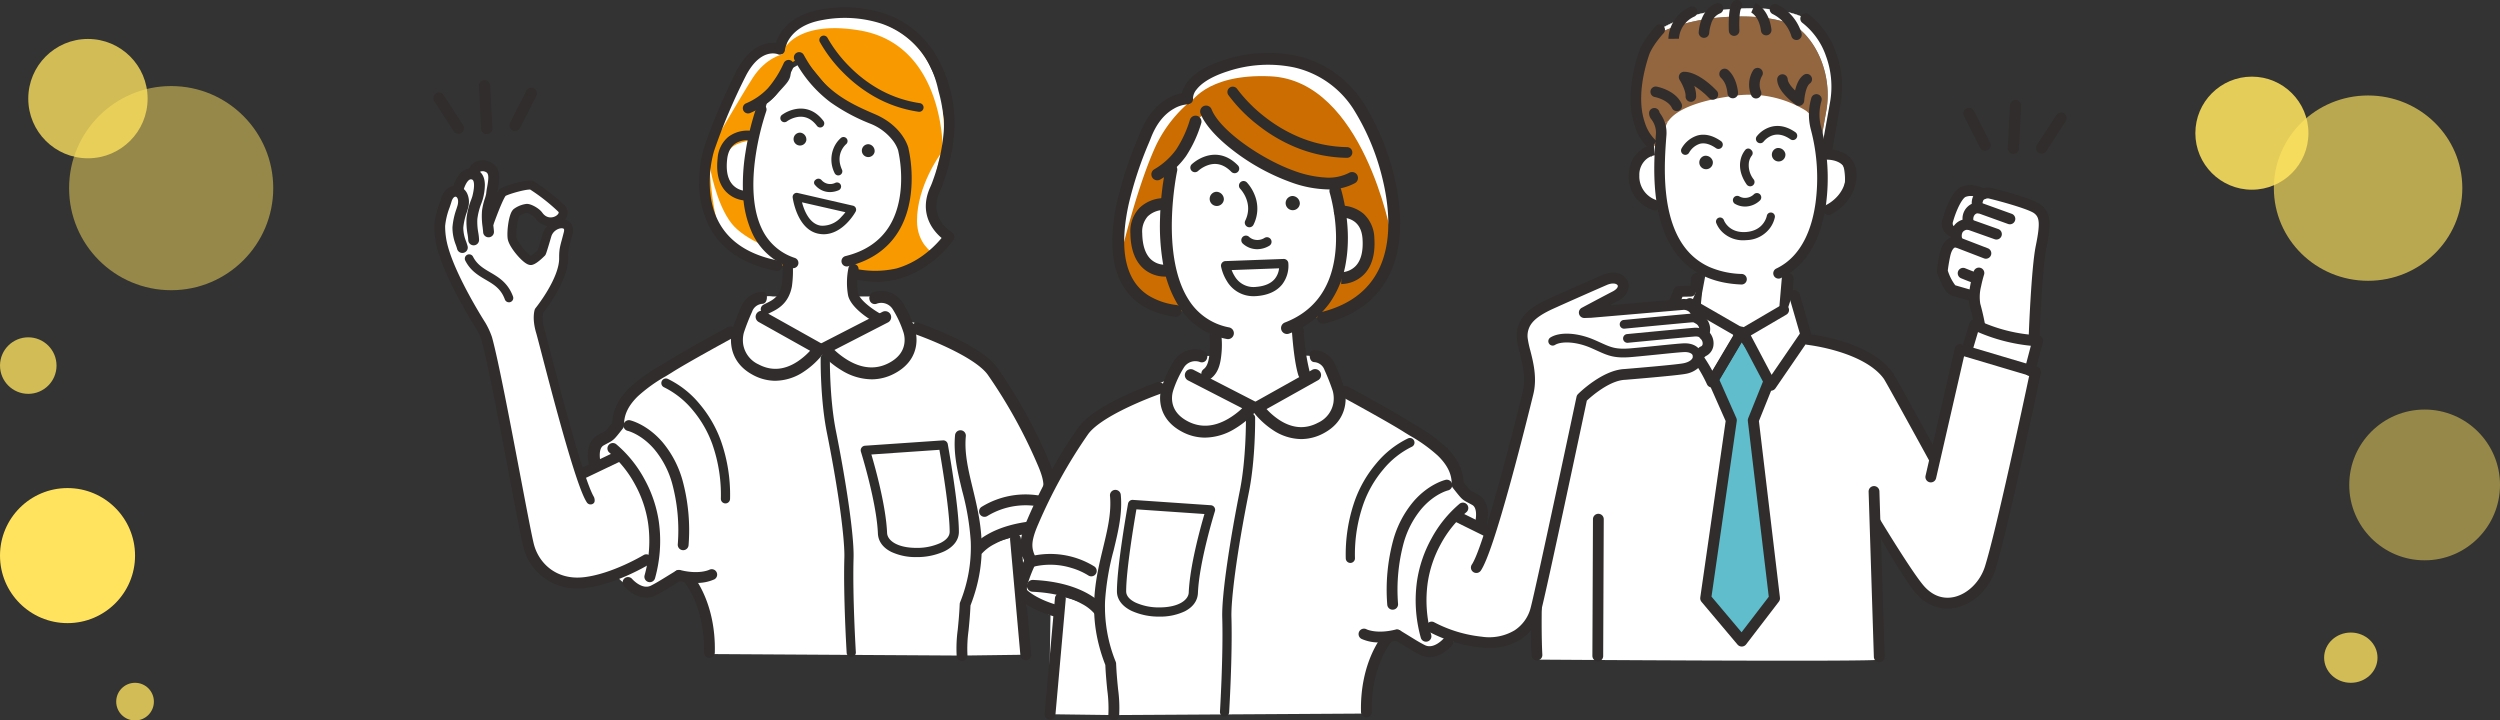 <svg xmlns="http://www.w3.org/2000/svg" width="796" height="229.402"><rect width="100%" height="100%" fill="#333333" stroke="none"/><defs><clipPath id="a"><path data-name="長方形 24865" fill="none" d="M0 0h520v229.402H0z"/></clipPath></defs><g data-name="グループ 26046"><g data-name="グループ 26044"><g data-name="グループ 26025" clip-path="url(#a)" transform="translate(138)"><path data-name="パス 11837" d="M157.803 65.496c7.9-22.932 5.477-26.564.72-42.789S132.645 3.116 120.336 5.352s-10.071 10.35-10.071 10.35-6.644-2.851-12.117 7.367c-5.607 10.465-12.4 28.617-11.689 36.056 2.548 26.5 25.225 25.48 25.225 25.48-6.469-6.163-12.254-15.527-11.336-25.628a206.579 206.579 0 014.041-25.371l.463-1.791a17.689 17.689 0 002.921-2.632c3.517-4.035 5.445-4.851 5.025-8.348l3.822-2.547c4.337 2.378 9.211 11.675 15.287 15.447 7.966 4.945 15.449 7.166 17.2 12.263s1 24.174-16.841 37.677a3.99 3.99 0 002.505 3.723c4.212 1.975 13.726 1.634 28.636-10.947-3.822-5.605-5.985-9.855-5.6-10.956" fill="#f99900"/><path data-name="パス 11838" d="M142.613 110.761l1.458-7.447s-10.728-4.8-10.966-10.535a32.993 32.993 0 01.644-9.031l3.9-1.122c19.678-9.878 12.67-35.412 12.67-35.412s-8.092-7.549-15.924-11.466c-6.4-3.2-15.421-10.887-16.245-16.244l-4.459 2.548c.42 3.5-1.19 4.313-4.706 8.348a17.516 17.516 0 01-2.861 2.587l-.522 1.835s-1.5 1.856-2.739 8.728c-.344 1.906-8.4.6-9.555 6.37-2.1 10.5 7.844 11.9 7.962 14.651.356 8.253 4.127 13.46 11.4 17.885 1.666 4.016 1.342-5.686.6 8.46 0 7.406-9.038 9.428-9.038 9.428l3.593 8.58" fill="#fff"/><path data-name="パス 11839" d="M110.493 85.434s-12.042-2.151-16.985-7.74-5.591-25.158-5.591-25.158 1.935 12.256 7.095 18.711c4.385 5.481 15.266 9.031 15.266 9.031z" fill="#fff"/><path data-name="パス 11840" d="M161.55 48.9s-3.87 14.029-2.74 18.222 5.966 8.385 5.966 8.385l-5.8 5s-4.969-2.886-5-10.159C153.927 59.2 161.55 48.9 161.55 48.9" fill="#fff"/><path data-name="パス 11841" d="M107.894 15.318s-6.812.243-9.609 6.568-9.79 25.009-9.79 25.009 10.259-17.638 13.231-22.184c4.135-6.324 9.319-7.379 9.319-7.379l-.233-1.771z" fill="#fff"/><path data-name="パス 11842" d="M112.373 14.649s0-13.186 23.44-9.157c21.843 3.755 24.38 21.191 25.08 23.785a44.514 44.514 0 011.242 17.937s.392-32.95-26.321-37.509c-18.625-3.179-23.44 4.945-23.44 4.945" fill="#fff"/><path data-name="パス 11843" d="M140.813 89.742a46.8 46.8 0 01-6.24-.714 1.676 1.676 0 01.565-3.3 30.788 30.788 0 0012.376-.272 27.038 27.038 0 008.258-4.049 32.184 32.184 0 006.038-5.636 15.443 15.443 0 01-2.957-3.315c-1.758-2.693-3.3-7.121-.64-12.915a22.33 22.33 0 00.847-2.13 59.384 59.384 0 003.43-15.453 39.142 39.142 0 00-4.11-20.339 26.935 26.935 0 00-15.661-14.071 38.04 38.04 0 00-19.062-1.14c-10.725 1.95-11.682 9.05-11.727 9.452a1.635 1.635 0 01-2.321 1.388c-.347-.133-5.432-1.89-9.988 6.614a188 188 0 00-10.3 24.314 36.274 36.274 0 00-1.29 7.927c-.226 4.133.162 10.168 3.3 15.441 3.484 5.863 9.668 9.7 18.381 11.417a1.676 1.676 0 01-.647 3.289c-9.7-1.907-16.639-6.286-20.629-13.016a30.61 30.61 0 01-3.741-17.423 38.753 38.753 0 011.437-8.658l.009-.024a188.17 188.17 0 0110.528-24.851c1.723-3.215 4.717-7.274 9.2-8.352a9.268 9.268 0 013.142-.217 13.346 13.346 0 011.82-3.605c3.2-4.523 8.416-6.3 12.232-6.993a41.364 41.364 0 0120.763 1.274 30.3 30.3 0 019.841 5.626 31.768 31.768 0 017.723 10.128 43 43 0 014.448 22.032 62.48 62.48 0 01-3.6 16.312 25.675 25.675 0 01-.976 2.454c-1.621 3.536-1.487 6.795.4 9.685a11.954 11.954 0 003.368 3.371 1.675 1.675 0 01.537 2.371 33.369 33.369 0 01-7.74 7.693 30.465 30.465 0 01-9.312 4.6 27.6 27.6 0 01-7.7 1.09" fill="#302d2c"/><path data-name="パス 11844" d="M118.729 44.704a2.049 2.049 0 11-1.859-2.462 2.19 2.19 0 011.859 2.462" fill="#2f2c2c"/><path data-name="パス 11845" d="M140.469 48.382a2.049 2.049 0 11-1.858-2.461 2.189 2.189 0 011.858 2.461" fill="#2f2c2c"/><path data-name="パス 11846" d="M114.541 85.392a1.686 1.686 0 01-.541-.09 20.766 20.766 0 01-12.434-10.953 33.6 33.6 0 01-2.993-12.977 64.1 64.1 0 01.808-12.969 85.821 85.821 0 013.43-14.108 1.676 1.676 0 013.158 1.124 84.138 84.138 0 00-3.286 13.564c-1.074 6.892-1.615 16.636 1.906 23.912a17.518 17.518 0 0010.493 9.232 1.677 1.677 0 01-.54 3.264" fill="#302d2c"/><path data-name="パス 11847" d="M131.602 84.845a1.677 1.677 0 01-.4-3.305c6.4-1.563 11.14-4.834 14.084-9.72 3.145-5.217 3.713-11.417 3.635-15.7a41.167 41.167 0 00-.963-8.268 10.489 10.489 0 00-1.633-3.052 16.862 16.862 0 00-7.116-5.381 59.864 59.864 0 01-12.825-6.886 40.462 40.462 0 01-11.4-13.44 1.676 1.676 0 112.941-1.608c6.091 11.14 13.518 14.983 22.6 18.85 8.826 3.76 10.609 10.4 10.681 10.684a43.465 43.465 0 011.066 8.945c.138 6.8-1.28 12.879-4.1 17.57-3.423 5.689-8.865 9.48-16.172 11.264a1.68 1.68 0 01-.4.049" fill="#302d2c"/><path data-name="パス 11848" d="M100.194 36.122a1.676 1.676 0 01-.616-3.236 20.577 20.577 0 006.93-4.8 32.672 32.672 0 005.055-8.039 1.677 1.677 0 013.1 1.268 35.9 35.9 0 01-5.627 8.965 23.7 23.7 0 01-8.231 5.721 1.671 1.671 0 01-.612.117" fill="#302d2c"/><path data-name="パス 11849" d="M99.282 63.842h-.024a9.283 9.283 0 01-6.331-3.051c-2.115-2.4-2.934-5.9-2.433-10.4a9.691 9.691 0 013.419-6.823 10.117 10.117 0 016.88-1.95 1.524 1.524 0 01-.347 3.027 7.529 7.529 0 00-3.312.528c-2.083.873-3.3 2.742-3.611 5.551-.4 3.61.166 6.318 1.69 8.047a6.218 6.218 0 004.092 2.006 1.533 1.533 0 01-.023 3.065" fill="#302d2c"/><path data-name="パス 11850" d="M123.158 40.596a1.293 1.293 0 01-1.036-.516c-1.722-2.285-3.824-3.235-6.245-2.822a8.534 8.534 0 00-3.253 1.33 1.3 1.3 0 11-1.548-2.078 11.1 11.1 0 014.367-1.805c2.373-.4 5.817-.069 8.747 3.816a1.3 1.3 0 01-1.032 2.075" fill="#2f2c2c"/><path data-name="パス 11851" d="M126.262 61.16a6.141 6.141 0 01-4.709-2.21 1.072 1.072 0 01.118-1.695 1.334 1.334 0 011.938.12l-.01-.011a3.652 3.652 0 004.417.825 1.295 1.295 0 11.989 2.394 7.137 7.137 0 01-2.743.576" fill="#2f2c2c"/><path data-name="パス 11852" d="M124.205 74.583a8.523 8.523 0 01-1.325-.117c-7.026-1.118-8.437-11.163-8.493-11.59a1.3 1.3 0 011.574-1.437l17.624 4.052a1.3 1.3 0 01.892.731 1.326 1.326 0 01-.046 1.165c-.161.294-4.008 7.2-10.225 7.2m-6.852-10.172c.676 2.567 2.338 6.855 5.934 7.426a5.748 5.748 0 00.917.021 7.979 7.979 0 005.687-2.81 15.9 15.9 0 001.29-1.484z" fill="#2f2c2c"/><path data-name="パス 11853" d="M128.912 55.852a1.293 1.293 0 01-1.18-.763 9.547 9.547 0 01-.187-8.183 8.808 8.808 0 012.234-3.01 1.295 1.295 0 011.632 2.01c-.162.135-3.6 3.077-1.323 8.117a1.3 1.3 0 01-.648 1.713 1.273 1.273 0 01-.532.116" fill="#2f2c2c"/><path data-name="パス 11854" d="M154.681 35.601a1.37 1.37 0 01-.2-.015 40.271 40.271 0 01-14.036-4.8 45.333 45.333 0 01-9.778-7.476 44.575 44.575 0 01-7.637-9.959 1.387 1.387 0 012.463-1.276 42.83 42.83 0 007.2 9.34 42.55 42.55 0 009.168 6.982 37.541 37.541 0 0013.021 4.442 1.388 1.388 0 01-.2 2.761" fill="#2f2c2c"/><path data-name="パス 11855" d="M17.808 70.949s3.158-8.893 4.306-9.7 8.256-2.833 9.306-2.19a62.5 62.5 0 019.3 7.3c2.554 2.555-3.832 6.934-7.238 2.144-.759-1.069-3.135-2.339-3.891-2.144a7.245 7.245 0 00-3.1 1.277c-1.022.865-1.7 5.683-1.46 8.028s4.906 7.582 6.074 7.292 3.326-2.514 3.326-2.514-.007.45 1.73-5.508c1.277-4.379 7.846-5.109 6.751-.73-1.1 4.417-1.484 4.778-1.46 8.028.054 7.049-7.846 16.785-7.846 16.785s-.794 2.316.455 6.541c.917 3.1 7.885 31.079 12.614 46.125l12.651-6.812a31.8 31.8 0 0110.83 20.918l-.73 11.677s-10.947 6.691-20.436 7.785-16.834-4.529-18.654-11.462c-1.6-6.075-10.108-54.376-13.355-65.988a24.4 24.4 0 00-1.93-4.17S5.743 89.16 2.956 78.944a26.239 26.239 0 01-.945-7.055c.122-2.97 1.527-6.175 2.092-8.154.657-2.3 2.244-3.118 3.542-2.74l.35-1.152s1.232-4.688 4.12-4.459l.511-.156a3.11 3.11 0 014.379-2.19c3.649 1.217 1.7 6.143 1.521 8.7-.08 1.118-1.084 3.244-1.338 5.533a16.881 16.881 0 00.036 3.4z" fill="#fff"/><path data-name="パス 11856" d="M15.445 41.819a1.775 1.775 0 01-.24-.807l-.691-13.631a1.778 1.778 0 013.552-.18l.691 13.631a1.779 1.779 0 01-3.312.986" fill="#302d2c"/><path data-name="パス 11857" d="M.243 32.162a1.778 1.778 0 013.03-1.861l6.177 9.562a1.779 1.779 0 01-2.988 1.931L.286 32.23a1.564 1.564 0 01-.043-.068" fill="#302d2c"/><path data-name="パス 11858" d="M24.461 40.813a1.778 1.778 0 01-.05-1.708l5.18-10.139a1.778 1.778 0 113.167 1.615l-5.18 10.142a1.778 1.778 0 01-3.118.09" fill="#302d2c"/><path data-name="パス 11859" d="M12.809 78.113a1.723 1.723 0 01-1.723-1.724 15.927 15.927 0 00-.2-1.732 22.3 22.3 0 01-.338-5.17 23.5 23.5 0 011.506-5.981c.157-.432.3-.84.355-1.044.944-3.776.417-5.089-.043-5.269a.9.9 0 00-.814-.006c-.922.466-1.669 2.285-1.887 3.093a1.724 1.724 0 01-3.334-.881c.107-.4 1.114-3.994 3.657-5.285a4.331 4.331 0 013.636-.131c2.238.877 2.736 3.13 2.759 4.865a18.009 18.009 0 01-.629 4.449c-.094.377-.255.821-.459 1.383a20.544 20.544 0 00-1.313 5.108 19.634 19.634 0 00.314 4.363 16.626 16.626 0 01.24 2.237 1.723 1.723 0 01-1.724 1.724" fill="#302d2c"/><path data-name="パス 11860" d="M17.552 75.559a1.724 1.724 0 01-1.719-1.609c-.033-.494-.1-1.06-.168-1.663a23.151 23.151 0 01-.19-5.21 20.991 20.991 0 01.915-3.9 10.779 10.779 0 00.417-1.568 19.723 19.723 0 01.309-2.082c.618-3.391.471-4.48-.656-4.857a1.988 1.988 0 00-1.484-.042 1.814 1.814 0 00-.664.957 1.724 1.724 0 11-3.372-.722 5.183 5.183 0 012.325-3.23 5.1 5.1 0 014.286-.233 4.731 4.731 0 013.323 4.218 15.46 15.46 0 01-.367 4.528c-.118.647-.23 1.259-.262 1.709a11.187 11.187 0 01-.561 2.339 17.946 17.946 0 00-.783 3.261 20.612 20.612 0 00.189 4.439c.074.643.145 1.25.184 1.826a1.725 1.725 0 01-1.606 1.835h-.117" fill="#302d2c"/><path data-name="パス 11861" d="M17.808 70.949s3.158-8.893 4.306-9.7 8.256-2.833 9.306-2.19a62.483 62.483 0 019.3 7.3c2.554 2.555-3.832 6.934-7.238 2.144-.759-1.069-3.135-2.339-3.891-2.144a7.245 7.245 0 00-3.1 1.277c-1.022.865-1.7 5.683-1.46 8.028s4.906 7.582 6.074 7.292 3.326-2.514 3.326-2.514-.007.45 1.73-5.508c1.277-4.379 7.846-5.109 6.751-.73-1.1 4.417-1.484 4.778-1.46 8.028.054 7.049-7.846 16.785-7.846 16.785s-.794 2.316.455 6.541 11.916 47.54 15.98 53.636" fill="none" stroke="#302d2c" stroke-linecap="round" stroke-linejoin="round" stroke-width="2.835"/><path data-name="パス 11862" d="M24.052 96.252a1.382 1.382 0 01-1.3-.9c-1.263-3.444-3.487-4.75-6.065-6.261-2.391-1.4-4.866-2.855-6.518-6.072a1.38 1.38 0 112.455-1.259c1.286 2.5 3.312 3.693 5.458 4.952 2.652 1.555 5.656 3.317 7.26 7.69a1.379 1.379 0 01-.82 1.771 1.357 1.357 0 01-.474.085" fill="#302d2c"/><path data-name="パス 11863" d="M186.782 177.437a13.277 13.277 0 009.489-9.124 69.661 69.661 0 00-5.475-29.561c-4.529-10.369-11.876-19.033-15.286-23.123-5.474-6.569-17.378-10.868-25.193-13.945-2.159-9.087-11.678-7.3-11.678-7.3h-30.653s-8.515-1.7-10.461 9.974c-2.63.629-13.586 6.355-18.407 8.844-21.977 11.351-21.491 24.245-21.491 24.245l-6.082 3.649a128.141 128.141 0 00.567 26.487c2.636 20.894 16.423 21.533 16.423 21.533a88.676 88.676 0 019.489-5.84c1.848-.913-1.662 1.14 4.014 1.095 0 0 4.9 8.544 4.539 23.87l81.257.487c-.306-3.192.3-5.521.709-10.082l.02 10.082 20.408-.27-.506-31.706zm.159-7.372a42.812 42.812 0 01-5.227 1.763c-1.967.547-5.7 2.075-8.381 3.212 1.193-.778 5.654-3.406 13.608-4.982l.016.071z" fill="#fff"/><path data-name="パス 11864" d="M133.037 209.222a1.466 1.466 0 01-1.46-1.376c-.012-.178-1.095-17.968-.732-30.3.153-5.225-1.509-19.561-5.568-39.811-2.107-10.51-1.981-23.129-1.975-23.661a1.465 1.465 0 011.465-1.447h.018a1.465 1.465 0 011.448 1.483c0 .126-.127 12.847 1.918 23.048 2.958 14.755 5.842 32.992 5.623 40.474-.358 12.2.718 29.856.729 30.033a1.465 1.465 0 01-1.373 1.553h-.092" fill="#2f2c2c"/><path data-name="パス 11865" d="M51.379 149.391a1.887 1.887 0 01-1.828-1.4 13.425 13.425 0 01-.363-3.489c.112-3.5 1.735-5.154 3.076-5.923.677-.388 1.172-.648 1.571-.858a4 4 0 001.144-.731c.38-.372.954-1.095 1.974-2.385.107-3.94 1.973-7.695 5.551-11.174a52.2 52.2 0 019.538-6.88c.673-.406 1.309-.79 1.839-1.127 5.346-3.4 19.23-10.938 19.819-11.257a1.886 1.886 0 011.8 3.314c-.143.078-14.358 7.793-19.593 11.125-.568.361-1.223.756-1.916 1.174a49.12 49.12 0 00-8.857 6.356c-3.05 2.963-4.492 5.933-4.412 9.077a1.879 1.879 0 01-.4 1.217l-.284.359c-2.414 3.058-2.611 3.307-4.443 4.271-.371.194-.833.438-1.452.792-1.653.947-1.159 4.333-.937 5.189a1.884 1.884 0 01-1.349 2.3 1.833 1.833 0 01-.477.062" fill="#302d2c"/><path data-name="パス 11866" d="M87.878 209.454h-.042a1.725 1.725 0 01-1.683-1.766c.345-14.495-6.086-22.113-6.15-22.19a1.724 1.724 0 012.609-2.253c.3.349 7.366 8.715 6.988 24.526a1.723 1.723 0 01-1.722 1.683" fill="#302d2c"/><path data-name="パス 11867" d="M83.485 185.601a23.664 23.664 0 01-5.72-.743 1.725 1.725 0 01.838-3.347c6 1.5 9.2-.076 9.233-.092a1.724 1.724 0 011.622 3.042 13.5 13.5 0 01-5.971 1.139" fill="#302d2c"/><path data-name="パス 11868" d="M67.788 190.276c-3.926 0-6.976-3.507-7.134-3.689a1.725 1.725 0 012.619-2.246c.03.037 3.113 3.542 5.958 2.135 1.5-.741 2.88-1.6 4.8-2.777.9-.559 1.926-1.19 3.109-1.9a1.724 1.724 0 111.775 2.957c-1.166.7-2.179 1.324-3.073 1.875-1.92 1.185-3.436 2.124-5.079 2.936a6.613 6.613 0 01-2.971.709" fill="#302d2c"/><path data-name="パス 11869" d="M79.522 175.176h-.1a1.725 1.725 0 01-1.622-1.821 57.287 57.287 0 00-1.808-19.5 29.174 29.174 0 00-5.683-10.839c-4.143-4.807-8.4-5.823-8.444-5.831a1.724 1.724 0 01.767-3.362c.218.05 5.413 1.285 10.289 6.941a32.6 32.6 0 016.376 12.107 60.684 60.684 0 011.946 20.686 1.725 1.725 0 01-1.719 1.624" fill="#302d2c"/><path data-name="パス 11870" d="M168.317 210.451a1.724 1.724 0 01-1.714-1.564 44.776 44.776 0 01.348-8.442c.229-2.333.492-4.976.619-8.088a1.711 1.711 0 01.118-.563 46.646 46.646 0 003.4-19.395 81.684 81.684 0 00-2.728-16.116c-1.459-6.047-2.836-11.76-2.271-17.7a1.723 1.723 0 113.43.326c-.509 5.363.8 10.8 2.194 16.561 2.477 10.271 5.283 21.9-.708 37.313-.137 3.085-.393 5.69-.62 8a42.474 42.474 0 00-.348 7.781 1.724 1.724 0 01-1.555 1.879c-.055 0-.11.007-.164.007" fill="#302d2c"/><path data-name="パス 11871" d="M188.604 210.184a1.724 1.724 0 01-1.714-1.572l-3.285-36.862a1.724 1.724 0 013.434-.3l3.285 36.86a1.723 1.723 0 01-1.565 1.87c-.05 0-.1.007-.155.007" fill="#302d2c"/><path data-name="パス 11872" d="M174.522 176.379l.01-.016-3.055-2.209c.227-.312 5.748-7.69 22.521-8.452a1.885 1.885 0 11.171 3.767c-7.753.353-12.69 2.224-15.469 3.732a13.746 13.746 0 00-4.177 3.179" fill="#302d2c"/><path data-name="パス 11873" d="M186.415 177.498a1.886 1.886 0 01-.5-3.705c5.69-1.553 9.039-3.879 10.045-4.916a5.061 5.061 0 00-.317-2.213 43.669 43.669 0 00-2.54-6.3 1.882 1.882 0 01-.018-1.57c1.265-2.846 2.029-4.564-.735-10.888a161.19 161.19 0 00-15.84-28.583c-1.277-1.8-4.59-4.79-13.129-8.8a117.433 117.433 0 00-10.037-4.136 1.886 1.886 0 111.237-3.563c.2.07 4.941 1.724 10.371 4.269 7.469 3.5 12.393 6.883 14.634 10.047a165 165 0 0116.219 29.253c2.969 6.8 2.5 9.721 1.069 13.134 3.143 6.813 3.64 10.085 1.849 11.917-1.294 1.389-5.208 4.185-11.814 5.99a1.921 1.921 0 01-.5.067" fill="#302d2c"/><path data-name="パス 11874" d="M175.467 164.562a1.725 1.725 0 01-.977-3.146 26.683 26.683 0 0120.8-3.118 1.723 1.723 0 11-.886 3.33 23.425 23.425 0 00-17.964 2.631 1.724 1.724 0 01-.975.3" fill="#302d2c"/><path data-name="パス 11875" d="M92.987 160.289h-.02a1.464 1.464 0 01-1.446-1.483 48.771 48.771 0 00-2.684-17.295 35.509 35.509 0 00-6.213-10.856 27.766 27.766 0 00-9.18-7.34 1.466 1.466 0 011.127-2.706 30.028 30.028 0 0110.179 8.021 38.386 38.386 0 016.8 11.766 51.6 51.6 0 012.9 18.446 1.464 1.464 0 01-1.464 1.447" fill="#2f2c2c"/><path data-name="パス 11876" d="M153.813 177.377a18.3 18.3 0 01-8.036-1.656c-2.678-1.348-4.149-3.384-4.253-5.887-.417-10-5.36-25.861-5.409-26.019a1.465 1.465 0 011.3-1.9l24.818-1.7a1.466 1.466 0 011.542 1.2c.144.8 3.535 19.717 3.535 27.921 0 2.539-1.641 4.742-4.619 6.2a20.921 20.921 0 01-8.873 1.842m-14.368-32.666c1.327 4.5 4.651 16.528 5 25 .1 2.279 3.065 4.733 9.36 4.734a17.927 17.927 0 007.583-1.542c1.359-.667 2.979-1.827 2.979-3.573 0-6.743-2.488-21.637-3.262-26.108z" fill="#2f2c2c"/><path data-name="パス 11877" d="M48.097 152.181a1.725 1.725 0 01-.744-3.281l11.131-5.316a1.724 1.724 0 111.486 3.11l-11.131 5.321a1.713 1.713 0 01-.742.17" fill="#302d2c"/><path data-name="パス 11878" d="M68.9 185.366a1.728 1.728 0 01-1.667-2.172 40.712 40.712 0 001.1-16.759 36.724 36.724 0 00-4.174-12.236 35.267 35.267 0 00-8.071-10.039 1.724 1.724 0 112.111-2.726 38.358 38.358 0 018.979 11.1 40.172 40.172 0 014.569 13.381 44.145 44.145 0 01-1.179 18.174 1.725 1.725 0 01-1.664 1.277" fill="#302d2c"/><path data-name="パス 11879" d="M45.865 187.348a17.423 17.423 0 01-17.2-13.121c-.647-2.458-2.306-11.181-4.407-22.225-3.118-16.388-7-36.784-8.942-43.738a21.906 21.906 0 00-1.739-3.735c-.636-1-9.503-14.935-12.284-25.132a27.917 27.917 0 01-1-7.581 25.048 25.048 0 011.606-6.878c.212-.621.411-1.208.546-1.68.974-3.408 3.539-4.446 5.509-3.968a4.267 4.267 0 012.79 2.314 6.517 6.517 0 01.4 4.169 17.9 17.9 0 01-.5 1.754 20.408 20.408 0 00-1.131 4.968 11.81 11.81 0 00.9 4.39c.185.532.36 1.034.479 1.512a1.727 1.727 0 01-3.353.832c-.081-.328-.225-.738-.39-1.214a15.053 15.053 0 01-1.085-5.648 23.078 23.078 0 011.292-5.892c.182-.572.355-1.113.409-1.383.321-1.6-.212-2.356-.623-2.455-.433-.1-1.047.4-1.381 1.563a38.875 38.875 0 01-.6 1.846 22.477 22.477 0 00-1.429 5.906 24.509 24.509 0 00.887 6.532c2.684 9.845 11.79 24.071 11.882 24.213l.043.069a25.052 25.052 0 012.1 4.569c1.984 7.094 5.879 27.57 9.009 44.022 2.006 10.544 3.737 19.65 4.354 21.992 1.559 5.927 7.09 11.451 15.923 10.431 8.992-1.038 18.912-7 19.011-7.06a1.724 1.724 0 011.788 2.947c-.431.261-10.653 6.412-20.4 7.538a21.3 21.3 0 01-2.456.143" fill="#302d2c"/><path data-name="パス 11880" d="M108.898 121.242a15.127 15.127 0 01-7.133-1.848c-4.978-2.636-6.495-6.487-6.89-9.254a12.738 12.738 0 01.377-5.415 71.83 71.83 0 012.752-7.006 7.439 7.439 0 016.952-4.762s1.343-.054 1.221 1.893-1.451 1.887-1.451 1.887h.034a3.714 3.714 0 00-3.3 2.534 67.444 67.444 0 00-2.6 6.605l-.01.027a9.259 9.259 0 00-.2 3.829 8.553 8.553 0 004.888 6.3c4.047 2.145 8.226 1.827 12.42-.936a22 22 0 003.973-3.412l-16.26-9.106a1.9 1.9 0 111.853-3.309l18.246 10.218a1.894 1.894 0 01.626 2.745 25.919 25.919 0 01-6.35 6.031 16.573 16.573 0 01-9.149 2.972" fill="#302d2c"/><path data-name="パス 11881" d="M139.502 120.775a18.545 18.545 0 01-9.47-2.823 28.624 28.624 0 01-6.951-5.848 1.894 1.894 0 01.6-2.885l19.4-9.975a1.9 1.9 0 011.735 3.373l-17.139 8.812a24.853 24.853 0 004.376 3.311c4.581 2.687 8.962 2.961 13.018.815 2.81-1.489 4.443-3.525 4.856-6.053a8.09 8.09 0 00-.221-3.552.8.8 0 01-.043-.134 33.06 33.06 0 00-3.406-7.341 4.283 4.283 0 00-5.156-1.761h.015a1.683 1.683 0 01-2.213-1.132 2.023 2.023 0 01.884-2.42 8.035 8.035 0 019.709 3.342 36.527 36.527 0 013.8 8.237 11.657 11.657 0 01.4 5.16c-.381 2.656-1.879 6.375-6.858 9.009a15.537 15.537 0 01-7.344 1.869" fill="#302d2c"/><path data-name="パス 11882" d="M105.851 100.097a1.63 1.63 0 01-.81-3.045c.326-.186.671-.357 1.036-.539 1.933-.957 4.124-2.042 4.868-5.92a32.863 32.863 0 00.178-6.843 1.631 1.631 0 013.251-.253 35.9 35.9 0 01-.232 7.711c-1.049 5.467-4.537 7.194-6.621 8.226-.322.16-.625.311-.867.448a1.616 1.616 0 01-.806.215" fill="#302d2c"/><path data-name="パス 11883" d="M141.351 102.852a1.616 1.616 0 01-.807-.215c-1.761-1.006-7.579-4.6-8.513-8.568a23.3 23.3 0 01.125-8.779 1.63 1.63 0 013.187.682 20.316 20.316 0 00-.14 7.35c.47 1.992 3.936 4.758 6.958 6.485a1.629 1.629 0 01-.809 3.044" fill="#302d2c"/><path data-name="パス 11884" d="M401.86 84.414c-7.856-4.462-9.419-10.836-10.806-19.284 0 0-8.572-.06-8.311-8.46.3-9.55 5.251-6.812 5.251-6.812.42-6.895 2.393-7.6 2.393-7.6s1.841-6.988 13.589-11.163c7.1-2.525 7.854-2.232 20.376-2.249s15.618 8.358 15.618 8.358a60.932 60.932 0 012.876 12.448c.259 2.025 5.486-1.472 6.392 4.664 1.643 11.168-6.624 10.871-6.9 13.76-.82 8.669-6.687 14.15-11.848 17.693v1.854l.413 13.328a21.363 21.363 0 01-12.136 5.309c-7.119.855-15.4-3.867-15.4-3.867l.315-7.751 1.343-7.154z" fill="#fff"/><path data-name="パス 11885" d="M434.014 8.532s-6.377-4.115-22.407-3.127c-12.2.754-19.766 4.227-22.686 5.841.85-1.068 1.5-1.765 1.5-1.765s8.032-5.683 24.06-6.673 22.413 3.125 22.413 3.125c6.985 5.136 11.311 16.064 9.512 26.513-.593 3.447-2.69 15.018-2.69 15.018a30.764 30.764 0 01-1.9-2.831c.632-3.5 1.392-7.728 1.711-9.588 1.8-10.451-2.527-21.378-9.512-26.514" fill="#fff"/><path data-name="パス 11886" d="M443.673 47.498a30.577 30.577 0 01-1.9-2.837l-.012-.017.007-.021c.872-4.853 1.448-8.079 1.707-9.587a29.551 29.551 0 00-1.458-15.222 24.437 24.437 0 00-8.029-11.237c-.059-.036-5.669-3.551-19.17-3.254a81.372 81.372 0 00-3.206.136c-12.314.76-19.951 4.333-22.666 5.834l-.234.131.168-.212c.84-1.06 1.5-1.764 1.506-1.77l.007-.007a30.375 30.375 0 016.034-2.972 61 61 0 0118.059-3.71 81.14 81.14 0 013.21-.135c13.538-.3 19.172 3.234 19.229 3.272a24.571 24.571 0 018.071 11.288 29.635 29.635 0 011.462 15.279c-.586 3.407-2.671 14.9-2.693 15.017l-.02.119zM414.491 2.863a60.925 60.925 0 00-18.023 3.7 30.543 30.543 0 00-6.01 2.958c-.049.055-.6.651-1.328 1.549 2.91-1.57 10.476-4.978 22.473-5.718a81.604 81.604 0 013.208-.135c13.54-.3 19.177 3.234 19.233 3.272a24.55 24.55 0 018.069 11.288 29.609 29.609 0 011.465 15.278c-.259 1.506-.835 4.725-1.707 9.568a30.908 30.908 0 001.809 2.71c.225-1.243 2.117-11.676 2.668-14.9a29.527 29.527 0 00-1.46-15.222 24.439 24.439 0 00-8.025-11.237c-.056-.035-5.664-3.551-19.17-3.253a79.231 79.231 0 00-3.206.135" fill="#fff"/><path data-name="パス 11887" d="M393.318 38.391a5.126 5.126 0 00-1.042 2.48 22.927 22.927 0 01-1.99 6.651l-1.514-1.016a16.852 16.852 0 00.623-3.037c.151-1.48 1.228-3.317 3.923-5.078" fill="#93663f"/><path data-name="パス 11888" d="M385.419 17.134a21.179 21.179 0 013.5-5.883c2.92-1.615 10.486-5.088 22.686-5.841 16.031-.995 22.409 3.124 22.409 3.124 6.985 5.134 11.311 16.064 9.512 26.513-.32 1.862-1.079 6.091-1.709 9.588a11.57 11.57 0 01-1.741-4.439c-.183-2.81-3.04-4.933-3.04-4.933a34.173 34.173 0 00-22.651-4.785c-13.02 1.615-18.9 4.964-21.069 7.915-2.693 1.761-3.77 3.6-3.918 5.079a17.486 17.486 0 01-.623 3.037l-.347-.232s-10.177-7.343-3.009-29.143" fill="#93663f"/><path data-name="パス 11889" d="M407.364 51.468a2.161 2.161 0 11-2.681-1.841 2.313 2.313 0 012.681 1.841" fill="#2f2c2c"/><path data-name="パス 11890" d="M430.465 48.997a2.16 2.16 0 11-2.678-1.841 2.313 2.313 0 012.678 1.841" fill="#2f2c2c"/><path data-name="パス 11891" d="M428.323 88.712a1.667 1.667 0 00.686-.163c7.832-3.725 12.813-11.872 14.4-23.561a63.6 63.6 0 00-1.589-24.617 15.314 15.314 0 01.129-8.2 1.682 1.682 0 00-3.193-1.058 18.709 18.709 0 00-.154 10.235 60 60 0 011.475 23.187c-1 7.328-3.972 16.915-12.51 20.974a1.682 1.682 0 00.757 3.2" fill="#302d2c"/><path data-name="パス 11892" d="M416.548 90.591a1.682 1.682 0 00.022-3.362 27.659 27.659 0 01-10.234-2.191 20.061 20.061 0 01-6.836-4.98c-8.972-10.062-7.581-28.228-6.912-36.958l.015-.2a10.3 10.3 0 00-1.958-6.7 13.133 13.133 0 01-.254-.4 1.681 1.681 0 00-3.315-.015 3.1 3.1 0 00.745 2.241 6.963 6.963 0 011.428 4.612l-.015.2c-.706 9.192-2.17 28.323 7.756 39.454 4.631 5.19 11.174 7.98 19.456 8.292h.1" fill="#302d2c"/><path data-name="パス 11893" d="M444.239 68.451a1.718 1.718 0 00.664-.152c.31-.143 7.6-3.57 8.188-11.825a7.806 7.806 0 00-1.987-6.209c-2.69-2.837-7.068-2.773-7.256-2.769a1.673 1.673 0 10.063 3.346c.042 0 3.11-.013 4.763 1.741a4.56 4.56 0 011.06 3.654c-.447 6.286-6.172 8.976-6.23 9a1.682 1.682 0 00.735 3.214" fill="#302d2c"/><path data-name="パス 11894" d="M388.84 66.978a1.682 1.682 0 00.466-3.286 7.976 7.976 0 01-5.344-7.829 6.508 6.508 0 012.493-5.389 6.066 6.066 0 012.5-1.056h-.015l-.371-3.344a9.254 9.254 0 00-3.916 1.555c-1.768 1.219-3.9 3.619-4.045 8.128a10.864 10.864 0 003.748 8.825 11.939 11.939 0 003.95 2.318 1.7 1.7 0 00.54.077" fill="#302d2c"/><path data-name="パス 11895" d="M398.646 49.306a1.375 1.375 0 001.189-.739 6.069 6.069 0 013.455-2.8c1.5-.364 3.213.11 5.081 1.41a1.377 1.377 0 001.575-2.26c-2.556-1.779-5.024-2.39-7.339-1.816a8.8 8.8 0 00-5.212 4.2 1.377 1.377 0 001.252 2.008" fill="#2f2c2c"/><path data-name="パス 11896" d="M422.488 45.606a1.371 1.371 0 001.072-.555 6.447 6.447 0 012.356-1.772c1.89-.808 3.953-.453 6.13 1.058a1.376 1.376 0 101.567-2.261c-3.811-2.646-6.953-2.151-8.918-1.268a8.9 8.9 0 00-3.34 2.6 1.375 1.375 0 001.135 2.193" fill="#2f2c2c"/><path data-name="パス 11897" d="M417.784 65.764a6.942 6.942 0 004.541-1.893 1.377 1.377 0 10-1.838-2.051 4.071 4.071 0 01-3.281 1.171 3.731 3.731 0 01-1.37-.441 1.377 1.377 0 00-1.509 2.3 6.294 6.294 0 003.457.911" fill="#2f2c2c"/><path data-name="パス 11898" d="M419.299 59.322a1.378 1.378 0 001.1-2.162 7.26 7.26 0 01-1.533-5.542 4.82 4.82 0 01.906-2.072l-.007.009a1.3 1.3 0 00-.222-1.845 1.213 1.213 0 00-1.826 0 7.4 7.4 0 00-1.514 3.193c-.383 1.754-.356 4.536 1.936 7.829a1.383 1.383 0 001.162.589" fill="#302d2c"/><path data-name="パス 11899" d="M443.751 49.145a1.685 1.685 0 001.619-1.382c.02-.116 2.1-11.617 2.7-15.031a31.3 31.3 0 00-1.543-16.119 26.2 26.2 0 00-8.633-12.036 1.683 1.683 0 00-1.995 2.711 22.759 22.759 0 017.468 10.492 28.278 28.278 0 011.384 14.382c-.586 3.4-2.668 14.885-2.69 15a1.683 1.683 0 001.694 1.983" fill="#302d2c"/><path data-name="パス 11900" d="M434.819 33.699a1.677 1.677 0 001.641-1.6 17.67 17.67 0 01.386-2.575c.5-2.169 1.187-2.781 1.384-2.917a1.683 1.683 0 00-1.914-2.769c-1.277.882-2.2 2.553-2.759 4.97-1.238-1.2-2.3-2.576-2.351-3.58a1.682 1.682 0 00-3.359.181c.093 1.731 1.165 3.625 3.186 5.628a23.757 23.757 0 002.788 2.354 1.679 1.679 0 001 .3" fill="#302d2c"/><path data-name="パス 11901" d="M421.164 31.351a1.685 1.685 0 001.519-2.327 5.444 5.444 0 01.327-4.8 1.683 1.683 0 00-2.778-1.9 8.791 8.791 0 00-.657 7.993 1.682 1.682 0 001.589 1.038" fill="#302d2c"/><path data-name="パス 11902" d="M413.753 31.297h.068a1.682 1.682 0 001.575-1.777c-.012-.19-.31-4.691-3.164-7.221a1.681 1.681 0 10-2.231 2.515 6.4 6.4 0 011.663 2.951 10.244 10.244 0 01.374 1.96 1.686 1.686 0 001.716 1.574" fill="#302d2c"/><path data-name="パス 11903" d="M400.408 32.426a1.684 1.684 0 001.643-1.6 9.465 9.465 0 00-.6-3.456 24.071 24.071 0 014.692 3.827 1.683 1.683 0 002.476-2.281c-.566-.614-5.674-6.01-10.381-6.064a1.682 1.682 0 00-1.436 2.589c.771 1.213 1.968 3.7 1.89 5.214a1.683 1.683 0 001.592 1.766h.127" fill="#302d2c"/><path data-name="パス 11904" d="M395.917 35.381a1.684 1.684 0 001.492-2.385c-1.975-4.289-7.678-5.369-7.917-5.413a1.682 1.682 0 10-.6 3.31c1.167.219 4.434 1.277 5.461 3.509a1.681 1.681 0 001.565.979" fill="#302d2c"/><path data-name="パス 11905" d="M387.446 47.639l1.968-2.728.012.008a13.175 13.175 0 01-3.7-5.869c-2.432-7.048-.64-15.525 1.287-21.4.867-2.634 3.64-5.964 4.634-7.025a1.682 1.682 0 10-2.454-2.3c-.164.178-4.1 4.4-5.371 8.275a48.428 48.428 0 00-2.642 14.255 27.046 27.046 0 001.472 9.593 15.609 15.609 0 004.79 7.188" fill="#302d2c"/><path data-name="パス 11906" d="M434.03 12.738a1.64 1.64 0 00.381-.052 1.683 1.683 0 001.216-2.046 14.952 14.952 0 00-7.759-9.2 1.682 1.682 0 00-1.411 3.054 11.562 11.562 0 015.911 6.981 1.681 1.681 0 001.663 1.266" fill="#302d2c"/><path data-name="パス 11907" d="M424.388 11.255c.059 0 .115 0 .171-.012a1.684 1.684 0 001.465-1.877c-.808-6.51-4.9-8.384-5.073-8.46l-1.357 3.078-.029-.011c.1.05 2.561 1.293 3.12 5.807a1.681 1.681 0 001.7 1.476" fill="#302d2c"/><path data-name="パス 11908" d="M414.179 11.423h.046a1.681 1.681 0 001.6-1.764c-.146-3.006.088-6.217.508-6.9a1.682 1.682 0 00-2.566-2.175c-.537.62-1.172 1.817-1.316 5.6-.073 1.89.007 3.575.015 3.646a1.679 1.679 0 001.714 1.6" fill="#302d2c"/><path data-name="パス 11909" d="M404.582 12.051a1.68 1.68 0 001.641-1.6 12.029 12.029 0 01.62-2.9 4.835 4.835 0 012.756-3.266 1.682 1.682 0 00-1.086-3.183c-2.222.759-3.909 2.632-4.873 5.415a14.883 14.883 0 00-.774 3.766 1.683 1.683 0 001.592 1.766h.125" fill="#302d2c"/><path data-name="パス 11910" d="M396.573 12.347a8.3 8.3 0 014.92-7.079 1.682 1.682 0 10-1.45-3.036 11.638 11.638 0 00-6.833 10.122l3.364-.019z" fill="#302d2c"/><path data-name="パス 11911" d="M417.457 76.494c.276-.006.566-.022.857-.048a9.592 9.592 0 007.263-3.855 8.917 8.917 0 001.541-3.433 1.3 1.3 0 00-2.563-.435c-.034.181-.918 4.653-6.465 5.133s-7.119-3.541-7.185-3.713a1.3 1.3 0 10-2.444.884 8.24 8.24 0 002.088 3.007 9.465 9.465 0 006.908 2.46" fill="#302d2c"/><path data-name="パス 11912" d="M485.784 75.095a11.61 11.61 0 01-4.058 3.418l-1.694 7.766 3.237 5.825 7.358 1.376c-.283 2.352 2.861 8.727 1.138 9.706l17.471 6.068s1.533-23.873 2.686-31.627c1.133-7.638.464-10.825-3.916-12.438s-11.211-3.3-11.211-3.3a3.757 3.757 0 00-3.218.376l-1.23-.376s-5.381-3.532-6.758 0c-1.279 3.261-4.761 10.442-3.379 11.209s3.379 1.843 3.379 1.843z" fill="#fff"/><path data-name="パス 11913" d="M353.735 153.508s3.792-31.279 10.916-37.537c8.528-7.486 20.125-10.826 22.805-12.6 2.285-1.517 49.792 5.637 49.792 5.637l4.072.626a34.652 34.652 0 0123.838 13.528c3.772 5.076 11.982 21.783 11.982 21.783l5.808-20.331 3.267-13.071 23.6 6.9s-6.4 35.907-11.98 52.643c-3.992 11.981-5.447 19.6-14.885 19.968-14.331.552-24.712-29.711-24.712-29.711 1.6 19.273 2.383 48.658 1.895 48.678.684.775-108.779 0-108.779 0s3.428-53.132 2.383-56.506" fill="#fff"/><path data-name="パス 11914" d="M491.278 103.273l-3.911 11.351 20.557 5.527 3.057-11.216a88.435 88.435 0 01-9.043-2.148 85.736 85.736 0 01-10.66-3.514" fill="#fff"/><path data-name="パス 11915" d="M351.366 210.294a1.722 1.722 0 01-1.719-1.632c-.557-10.88-.1-31.94 1.838-51.141a204.8 204.8 0 014.238-26.9c2.1-8.646 4.556-14.127 7.517-16.757 7.036-6.255 21.211-11.227 25.708-11.971a1.72 1.72 0 11.562 3.392c-4.08.676-17.537 5.421-23.987 11.15-1.638 1.456-4.092 5.242-6.458 15a201.082 201.082 0 00-4.158 26.429c-1.924 19.03-2.375 39.87-1.826 50.619a1.716 1.716 0 01-1.628 1.8h-.088" fill="#302d2c"/><path data-name="パス 11916" d="M482.099 193.762a13.249 13.249 0 01-9.751-4.528c-3.875-4.141-13.334-21.012-13.8-21.774-.488-.814-.813-2.388 0-2.878s1.078-.814 1.571 0c.11.184 11.108 18.424 14.736 22.3 3.391 3.627 6.963 3.739 9.358 3.194 4.346-.989 8.281-4.891 9.795-9.709 3.53-11.225 12.29-52.242 14.094-60.756l-20.746-6.171-8.9 38.785a1.72 1.72 0 11-3.352-.77l9.314-40.571a1.718 1.718 0 012.163-1.264l24.033 7.148a1.723 1.723 0 011.194 2c-.43 2.036-10.535 49.988-14.509 62.631a18.8 18.8 0 01-4.744 7.749 15.942 15.942 0 01-7.571 4.283 12.957 12.957 0 01-2.881.33" fill="#302d2c"/><path data-name="パス 11917" d="M477.868 147.751a1.719 1.719 0 01-1.509-.895c-5.464-9.979-13.833-25.18-14.524-26.216-2.534-3.561-7.52-6.565-14.412-8.687a61.639 61.639 0 00-10.049-2.18 1.72 1.72 0 01.376-3.419c.8.089 19.773 2.28 26.892 12.3.808 1.134 12.415 22.314 14.734 26.548a1.722 1.722 0 01-.684 2.334 1.7 1.7 0 01-.825.212" fill="#302d2c"/><path data-name="パス 11918" d="M460.357 210.832a1.72 1.72 0 01-1.719-1.665l-1.672-52.643a1.72 1.72 0 013.438-.11l1.672 52.643a1.717 1.717 0 01-1.663 1.774h-.056" fill="#302d2c"/><path data-name="パス 11919" d="M370.736 210.612h-.02a1.819 1.819 0 01-1.7-1.768l.183-43.508a1.718 1.718 0 113.435.028l-.181 43.522a1.74 1.74 0 01-1.716 1.726" fill="#302d2c"/><path data-name="パス 11920" d="M508.341 119.698a1.722 1.722 0 01-1.67-2.156l1.953-7.449a56.539 56.539 0 01-16.831-4.359l-1.87 6.276a1.72 1.72 0 11-3.281-1.034l2.451-8.115a1.736 1.736 0 012.363-1.055 50.858 50.858 0 0019.36 4.938 1.738 1.738 0 011.362.682 1.757 1.757 0 01.3 1.494l-2.485 9.488a1.721 1.721 0 01-1.66 1.288" fill="#302d2c"/><path data-name="パス 11921" d="M504.595 48.121a1.732 1.732 0 00.239-.8l.693-13.6a1.777 1.777 0 00-3.55-.179l-.688 13.6a1.775 1.775 0 003.306.984" fill="#302d2c"/><path data-name="パス 11922" d="M519.762 38.488a1.776 1.776 0 00-3.027-1.857l-6.162 9.542a1.775 1.775 0 102.983 1.925l6.157-9.539a.482.482 0 00.049-.068" fill="#302d2c"/><path data-name="パス 11923" d="M495.598 47.117a1.773 1.773 0 00.049-1.7l-5.166-10.113a1.774 1.774 0 00-3.159 1.614l5.166 10.114a1.774 1.774 0 003.11.09" fill="#302d2c"/><path data-name="パス 11924" d="M509.639 109.516a1.727 1.727 0 001.721-1.659c0-.219.8-22.034 2.207-28.912 1.318-6.431 1.909-10.86-1.714-13.71-2.705-2.125-13.76-4.883-15.945-5.414a1.379 1.379 0 00-.166-.031 5.683 5.683 0 00-4.648 1.452 5 5 0 00-1.284 3.658 5.2 5.2 0 00-2.935 5.061 5.12 5.12 0 00-2.764 1.968 5.232 5.232 0 00-.9 3.662 4.273 4.273 0 00-.718.357c-1.433.881-2.422 2.579-2.939 5.043a47.2 47.2 0 00-.837 5.228 1.745 1.745 0 00.083.691c.022.06.505 1.479 1.2 2.991 1.133 2.457 2.161 3.737 3.337 4.148.781.273 4.68 1.366 5.12 1.489a1.72 1.72 0 10.928-3.313c-1.558-.436-4.17-1.179-4.836-1.4a15.351 15.351 0 01-2.371-4.673c.071-.661.278-2.24.742-4.46.427-2.043 1.1-2.653 1.375-2.819a.819.819 0 01.708-.077 1.719 1.719 0 001.985-2.416 2.446 2.446 0 01-.068-2.478 1.988 1.988 0 011.9-.721 1.722 1.722 0 001.755-2.416 2.153 2.153 0 010-2.127 1.522 1.522 0 01.925-.707 1.715 1.715 0 001.863-2.038 2.768 2.768 0 01.222-2.284 2.305 2.305 0 011.614-.424c5.142 1.254 12.983 3.54 14.526 4.753 1.57 1.234 1.985 2.94.471 10.314-1.467 7.158-2.246 28.572-2.28 29.481a1.722 1.722 0 001.66 1.78h.061" fill="#302d2c"/><path data-name="パス 11925" d="M492.24 104.824a1.692 1.692 0 00.3-.027 1.719 1.719 0 001.4-1.993c-.024-.115-.513-2.871-1.416-6.072a13.635 13.635 0 01.264-5.6 36.926 36.926 0 01.933-3.675 1.721 1.721 0 00-3.276-1.057c-.239.746-2.319 7.4-1.23 11.268.854 3.028 1.333 5.712 1.338 5.738a1.72 1.72 0 001.689 1.421" fill="#302d2c"/><path data-name="パス 11926" d="M490.464 90.021a1.721 1.721 0 00.317-3.411c-.4-.124-1.865-.7-3.062-1.194a1.72 1.72 0 00-1.309 3.182c3.472 1.424 3.691 1.424 4.053 1.424" fill="#302d2c"/><path data-name="パス 11927" d="M501.949 71.415a1.72 1.72 0 00.586-3.338l-9.868-3.559a1.72 1.72 0 10-1.167 3.235l9.868 3.56a1.72 1.72 0 00.581.1" fill="#302d2c"/><path data-name="パス 11928" d="M497.664 76.269a1.72 1.72 0 00.576-3.341l-8.652-3.074a1.72 1.72 0 00-1.152 3.242l8.657 3.074a1.671 1.671 0 00.571.1" fill="#302d2c"/><path data-name="パス 11929" d="M494.31 82.377a1.719 1.719 0 00.615-3.325l-9.868-3.8a1.72 1.72 0 00-1.235 3.21l9.868 3.8a1.722 1.722 0 00.62.116" fill="#302d2c"/><path data-name="パス 11930" d="M483.995 75.542a1.721 1.721 0 00.493-3.368.865.865 0 01-.688-.606 1.74 1.74 0 01-.059-.635c1.187-4.367 3.076-7.783 4.106-8.241a4.72 4.72 0 013.062-.073 7.557 7.557 0 011.6.634 1.72 1.72 0 001.738-2.968c-.166-.1-4.121-2.369-7.8-.736-1.646.734-3.13 2.739-4.526 6.135a39.75 39.75 0 00-1.533 4.459l-.029.116a4.492 4.492 0 003.14 5.211 1.728 1.728 0 00.493.073" fill="#302d2c"/><path data-name="パス 11931" d="M401.608 99.174a1.893 1.893 0 001.882-1.732l.725-8.493a1.892 1.892 0 10-3.77-.323l-.728 8.493a1.893 1.893 0 001.724 2.047c.054 0 .112.008.166.008" fill="#302d2c"/><path data-name="パス 11932" d="M430.485 99.174a1.893 1.893 0 001.882-1.732l.728-8.493a1.893 1.893 0 00-3.772-.323l-.725 8.493a1.89 1.89 0 001.724 2.047c.054 0 .11.008.164.008" fill="#302d2c"/><path data-name="パス 11933" d="M416.35 105.729l-8.87 15.057 5.774 13.024-8.157 56.683 11.474 13.617 10.427-13.6-6.75-56.686 5.811-14.446z" fill="#5fbdcc"/><path data-name="パス 11934" d="M416.35 105.729l-8.87 15.057 5.774 13.024-8.157 56.683 11.474 13.617 10.427-13.6-6.75-56.686 5.811-14.446z" fill="none" stroke="#302d2c" stroke-linecap="round" stroke-linejoin="round" stroke-width="3.5"/><path data-name="パス 11935" d="M432.68 93.8l3.894 12.437-10.809 15.287-7.776-15.684 13.376-8z" fill="#fff"/><path data-name="パス 11936" d="M425.886 124.391h-.1a1.723 1.723 0 01-1.421-.915l-8.713-16.519a1.724 1.724 0 01.654-2.287l12.707-7.443a1.72 1.72 0 111.738 2.968l-11.289 6.611 6.619 12.544 9-13.136-3.406-11.744a1.72 1.72 0 013.3-.957l3.63 12.526a1.72 1.72 0 01-.232 1.451l-11.072 16.155a1.726 1.726 0 01-1.418.748" fill="#302d2c"/><path data-name="パス 11937" d="M402.008 92.914l-4.68.12-3.916 7.47 13.792 17.786 6.755-11.392-13.02-11.468z" fill="#fff"/><path data-name="パス 11938" d="M407.07 123.362h-.112a1.719 1.719 0 01-1.47-1.039 47.6 47.6 0 00-7.5-11.505c-5.037-5.575-6.416-6.8-6.538-6.909a1.677 1.677 0 01-.493-1.973l3.992-9.8a1.717 1.717 0 011.558-1.071l3.75-.077h.034a1.72 1.72 0 01.034 3.44l-2.615.052-3.127 7.669c.945.938 2.729 2.791 5.959 6.364a49.962 49.962 0 016.66 9.537l6.758-11.393-14.736-8.491a1.72 1.72 0 111.716-2.98l16.248 9.36a1.723 1.723 0 01.62 2.367l-9.26 15.611a1.714 1.714 0 01-1.477.844" fill="#302d2c"/><path data-name="パス 11939" d="M236.328 98.982c-33.087-4.622-11.466-50.956-9.686-55.63 4.553-11.965 13.335-12 13.335-12s-.757-6.272 12.408-10.461 31.242-3.563 42.172 12.884c9.519 14.327 24.489 58.4-11.274 67.4z" fill="#cb6d00"/><path data-name="パス 11940" d="M276.815 101.845a25.98 25.98 0 0010.575-13.986s9.247 1.855 10.21-10.69c.839-10.911-8.967-9.814-8.967-9.814-.87-3.688-1.7-8.758-1.7-8.758s-11.79-2.655-20.923-5.839c-7.456-2.6-17.8-11.548-19.458-17.3l-4.526 3.421c.956 3.771-.692 4.892-3.975 9.808a19.512 19.512 0 01-2.767 3.239l-.314 2.083s-1.378 2.244-1.769 9.948c-.107 2.135-9.117 1.843-9.565 8.325-.819 11.8 10.271 11.928 10.789 14.924 1.555 8.99 5.137 13.542 13.733 17.362 0 0-.171 5.051.21 10.056.511 3.321-3.066 8.174-3.066 8.174s4.447 14.438 13.9 13.16c17.371-.51 19.933-12.76 19.309-14.438-2.211-5.94-2.562-18.4-2.562-18.4z" fill="#fff"/><path data-name="パス 11941" d="M196.475 195.704l-.507 31.705 20.408.269.021-10.082c.413 4.562 1.016 6.891.709 10.082l81.256-.486c-.365-15.327 4.539-23.87 4.539-23.87 5.677.044 2.168-2.01 4.015-1.095a88.54 88.54 0 019.49 5.839s13.787-.638 16.423-21.533a128.177 128.177 0 00.566-26.488l-6.083-3.649s.487-12.894-21.492-24.242c-4.821-2.489-15.776-8.215-18.406-8.845-1.945-11.678-10.459-9.971-10.459-9.971H246.3s-9.518-1.788-11.676 7.3c-7.816 3.078-19.72 7.377-25.194 13.945-3.409 4.092-10.757 12.754-15.286 23.124a69.686 69.686 0 00-5.475 29.561 13.279 13.279 0 009.489 9.125zm1.508-6.625l.016-.071c7.954 1.577 12.415 4.2 13.607 4.983a89.47 89.47 0 00-8.38-3.212 42.968 42.968 0 01-5.227-1.764z" fill="#fff"/><path data-name="パス 11942" d="M251.898 228.17a1.467 1.467 0 001.462-1.376c.007-.177 1.091-17.968.73-30.3-.154-5.226 1.509-19.562 5.566-39.811 2.109-10.509 1.982-23.13 1.978-23.661a1.465 1.465 0 00-1.465-1.448h-.015a1.465 1.465 0 00-1.45 1.483c0 .126.127 12.848-1.917 23.048-2.959 14.755-5.845 32.992-5.625 40.474.359 12.2-.715 29.857-.728 30.034a1.466 1.466 0 001.372 1.553h.093" fill="#2f2c2c"/><path data-name="パス 11943" d="M333.563 168.346a1.889 1.889 0 001.824-1.41 13.518 13.518 0 00.364-3.489c-.112-3.5-1.736-5.153-3.076-5.922a46.452 46.452 0 00-1.572-.858 4.048 4.048 0 01-1.145-.731c-.378-.372-.955-1.095-1.973-2.385-.107-3.939-1.973-7.7-5.552-11.173a52.2 52.2 0 00-9.539-6.881 94.717 94.717 0 01-1.838-1.128c-5.347-3.4-19.231-10.937-19.819-11.257a1.886 1.886 0 00-1.8 3.315c.142.077 14.355 7.793 19.592 11.124.566.361 1.223.756 1.914 1.174a48.961 48.961 0 018.857 6.356c3.049 2.963 4.495 5.931 4.412 9.076a1.884 1.884 0 00.405 1.218l.283.359c2.415 3.058 2.612 3.307 4.443 4.271.374.194.835.437 1.453.791 1.655.947 1.16 4.332.938 5.187a1.887 1.887 0 001.826 2.362" fill="#302d2c"/><path data-name="パス 11944" d="M297.062 228.402h.042a1.724 1.724 0 001.685-1.765 39.985 39.985 0 012.942-16.553 23.667 23.667 0 013.213-5.64 1.724 1.724 0 00-2.612-2.251c-.3.349-7.366 8.715-6.99 24.526a1.722 1.722 0 001.721 1.682" fill="#302d2c"/><path data-name="パス 11945" d="M301.455 204.551a23.523 23.523 0 005.718-.746 1.723 1.723 0 10-.833-3.344c-6 1.5-9.2-.077-9.233-.094a1.724 1.724 0 00-1.624 3.042 13.434 13.434 0 005.972 1.141" fill="#302d2c"/><path data-name="パス 11946" d="M317.154 209.225c3.926 0 6.975-3.507 7.134-3.69a1.723 1.723 0 00-2.617-2.242c-.054.06-3.125 3.534-5.959 2.133-1.5-.741-2.883-1.6-4.795-2.778-.906-.558-1.929-1.19-3.11-1.9a1.725 1.725 0 00-1.775 2.959c1.165.7 2.178 1.323 3.071 1.875 1.921 1.185 3.438 2.122 5.081 2.935a6.608 6.608 0 002.971.71" fill="#302d2c"/><path data-name="パス 11947" d="M305.422 194.125h.1a1.722 1.722 0 001.621-1.82 57.275 57.275 0 011.809-19.5 29.181 29.181 0 015.681-10.839c4.146-4.806 8.4-5.82 8.445-5.831a1.724 1.724 0 00-.767-3.361c-.22.049-5.413 1.285-10.288 6.94a32.549 32.549 0 00-6.375 12.107 60.562 60.562 0 00-1.948 20.686 1.723 1.723 0 001.721 1.624" fill="#302d2c"/><path data-name="パス 11948" d="M216.626 229.402a1.722 1.722 0 001.714-1.562 44.506 44.506 0 00-.349-8.445c-.228-2.33-.49-4.974-.619-8.086a1.71 1.71 0 00-.117-.564 46.6 46.6 0 01-3.4-19.393 81.531 81.531 0 012.727-16.118c1.459-6.046 2.838-11.759 2.272-17.7a1.724 1.724 0 00-3.433.327c.509 5.363-.8 10.8-2.19 16.561-2.479 10.271-5.286 21.9.708 37.313.135 3.085.392 5.691.619 8a42.578 42.578 0 01.347 7.782 1.726 1.726 0 001.555 1.877c.055 0 .11.007.164.007" fill="#302d2c"/><path data-name="パス 11949" d="M196.337 229.133a1.724 1.724 0 001.715-1.571l3.285-36.862a1.724 1.724 0 00-3.434-.3l-3.285 36.86a1.722 1.722 0 001.565 1.869c.05 0 .1.007.154.007" fill="#302d2c"/><path data-name="パス 11950" d="M246.383 120.923a1.88 1.88 0 001.135-.383c2.72-2.058 3.206-5.456 3.464-8.759a27.863 27.863 0 00-.093-4.965 1.886 1.886 0 00-3.752.381 23.961 23.961 0 01.085 4.287c-.276 3.528-.813 5.167-1.98 6.049a1.887 1.887 0 001.14 3.39" fill="#302d2c"/><path data-name="パス 11951" d="M236.222 33.484a14.831 14.831 0 00-9.6 8.55c-7.328 17.536-7.571 38.458-7.571 38.458s5.107-21.652 11.19-34.546a42.226 42.226 0 0110.7-13.624z" fill="#fff"/><path data-name="パス 11952" d="M240.706 33.296s-1.536-15.619 24.709-14.517c24.456 1.028 32.029 20.585 33.235 23.3 8.958 20.171 6.282 32.578 6.282 32.578s-8.9-49.009-38.437-50.36c-20.847-.952-25.789 9-25.789 9" fill="#fff"/><path data-name="パス 11953" d="M251.679 63.496a2.263 2.263 0 11-2.383-2.434 2.418 2.418 0 012.383 2.434" fill="#2f2c2c"/><path data-name="パス 11954" d="M275.871 64.841a2.264 2.264 0 11-2.388-2.439 2.415 2.415 0 012.385 2.435" fill="#2f2c2c"/><path data-name="パス 11955" d="M252.985 107.979a1.886 1.886 0 00.375-3.733 19.327 19.327 0 01-12.781-8.623c-9.434-14.449-3.824-40.949-3.77-41.212a1.886 1.886 0 00-3.687-.8 95.128 95.128 0 00-1.767 15.941 70.786 70.786 0 00.947 14.327 37.161 37.161 0 005.115 13.8 22.97 22.97 0 0015.188 10.257 2.009 2.009 0 00.376.038" fill="#302d2c"/><path data-name="パス 11956" d="M271.773 106.34a1.883 1.883 0 00.679-.126 27.721 27.721 0 0012.92-9.764 31.383 31.383 0 005.215-13.235c1.7-10.3-.8-20.173-1.6-22.954a1.886 1.886 0 00-3.623 1.049c.747 2.589 3.071 11.774 1.5 21.292-1.638 9.932-6.943 16.692-15.769 20.093a1.886 1.886 0 00.676 3.646" fill="#302d2c"/><path data-name="パス 11957" d="M284.867 60.313a17.3 17.3 0 008.586-2.021 1.887 1.887 0 00-1.855-3.286 14.187 14.187 0 01-7.642 1.516 34.265 34.265 0 01-9.746-2.075c-10.21-3.593-23.684-12.748-26.436-19.621a1.885 1.885 0 10-3.5 1.4c1.421 3.555 5.249 7.82 10.774 12.008a67.874 67.874 0 0017.91 9.769 36.4 36.4 0 0011.909 2.309" fill="#302d2c"/><path data-name="パス 11958" d="M230.494 57.408a1.871 1.871 0 00.9-.233 26.215 26.215 0 008.219-7.44 39.575 39.575 0 004.9-10.635 1.886 1.886 0 00-3.641-.965 36.319 36.319 0 01-4.4 9.51 22.649 22.649 0 01-6.9 6.229 1.886 1.886 0 00.913 3.537" fill="#302d2c"/><path data-name="パス 11959" d="M289.122 90.444a10.47 10.47 0 007.2-3.094c2.5-2.584 3.6-6.453 3.271-11.5a10.879 10.879 0 00-3.491-7.839 11.378 11.378 0 00-7.637-2.552 1.885 1.885 0 00.256 3.762 8.115 8.115 0 013.538.74c2.175 1.039 3.376 3.1 3.572 6.132.254 3.915-.481 6.809-2.183 8.6a6.593 6.593 0 01-4.519 1.982h.017l-.117 3.77h.093" fill="#302d2c"/><path data-name="パス 11960" d="M255.103 55.151a1.465 1.465 0 001.047-2.49c-3.772-3.855-7.6-3.734-10.156-2.953a12.346 12.346 0 00-4.543 2.6 1.466 1.466 0 002.036 2.111 9.381 9.381 0 013.455-1.937c2.546-.746 4.939 0 7.114 2.227a1.463 1.463 0 001.047.44" fill="#2f2c2c"/><path data-name="パス 11961" d="M262.311 79.343a7.581 7.581 0 003.8-1.072 1.465 1.465 0 10-1.455-2.543 4.238 4.238 0 01-3.6.48 3.929 3.929 0 01-1.3-.743 1.465 1.465 0 10-2.08 2.063 6.744 6.744 0 004.631 1.815" fill="#2f2c2c"/><path data-name="パス 11962" d="M259.806 72.367a1.466 1.466 0 001.316-.823 11.425 11.425 0 00.31-9.59 13.041 13.041 0 00-2.458-3.9 1.466 1.466 0 00-2.095 2.05c.181.189 4.326 4.575 1.609 10.151a1.467 1.467 0 001.318 2.108" fill="#2f2c2c"/><path data-name="パス 11963" d="M252.643 89.498a14.183 14.183 0 01-1.86-4.653 1.467 1.467 0 011.392-1.714l18.516-.682a1.467 1.467 0 011.506 1.272 9.742 9.742 0 01-1.951 6.829c-1.724 2.15-4.4 3.4-7.959 3.707-.364.032-.73.048-1.084.048a9.733 9.733 0 01-8.56-4.806m1.516-3.508a10.922 10.922 0 00.962 1.945 6.937 6.937 0 006.914 3.4c2.712-.234 4.7-1.108 5.9-2.6a6.349 6.349 0 001.323-3.307z" fill="#2f2c2c"/><path data-name="パス 11964" d="M232.938 88.065a6.483 6.483 0 00.7-.031l-.425-3.747h.016a6.58 6.58 0 01-4.664-1.606c-1.842-1.646-2.81-4.469-2.878-8.392a7.277 7.277 0 011.772-5.406 7.577 7.577 0 014.744-2.024 1.886 1.886 0 00-.045-3.771 11.379 11.379 0 00-7.4 3.168 10.879 10.879 0 00-2.839 8.1c.088 5.059 1.5 8.826 4.2 11.2a10.46 10.46 0 006.824 2.516" fill="#302d2c"/><path data-name="パス 11965" d="M283.28 103.057a1.89 1.89 0 00.463-.057c10.852-2.732 18.149-8.761 21.689-17.918 2.106-5.445 3.887-14.912.417-29.089a78.428 78.428 0 00-9.723-23.261 35.931 35.931 0 00-9.865-10.064 33.94 33.94 0 00-11.536-4.916 44.676 44.676 0 00-22.911 1.343c-5.865 1.866-9.943 4.4-12.118 7.521a9.115 9.115 0 00-1.416 3.054 14.927 14.927 0 00-4.165 1.54c-2.8 1.525-6.68 4.754-9.236 11.473-.1.272-.3.738-.542 1.328a121.045 121.045 0 00-6.642 20.173c-2.479 11.3-1.915 20.208 1.671 26.484 3.235 5.661 8.855 9.088 16.7 10.184a1.885 1.885 0 00.52-3.734 22.234 22.234 0 01-8.859-3 15.076 15.076 0 01-5.086-5.323c-3.11-5.44-3.534-13.449-1.263-23.805a117.432 117.432 0 016.442-19.536c.266-.642.46-1.108.583-1.432 1.688-4.437 4.154-7.6 7.328-9.4a10.17 10.17 0 014.263-1.388 1.815 1.815 0 001.454-.611 1.748 1.748 0 00.406-1.472 4.7 4.7 0 011.169-2.7c1.221-1.578 3.936-3.857 9.933-5.766a40.855 40.855 0 0120.94-1.253 30.351 30.351 0 0119.089 13.387 74.368 74.368 0 019.2 22.071c1.785 7.3 3.19 17.881-.272 26.833-3.073 7.949-9.5 13.205-19.093 15.621a1.885 1.885 0 00.458 3.714" fill="#302d2c"/><path data-name="パス 11966" d="M277.198 120.817a1.863 1.863 0 00.566-.087 1.884 1.884 0 001.233-2.364 68.413 68.413 0 01-1.892-13.211 1.886 1.886 0 00-3.762.275c.327 4.468.947 10.536 2.058 14.067a1.887 1.887 0 001.8 1.321" fill="#302d2c"/><path data-name="パス 11967" d="M314.109 196.419c.264-13.781 4.487-25.579 14.9-34.43l-.925 3.741 7.3 3.286.928.8c5.4-16.953 12.7-46.552 12.7-46.552l-.388-2.389c-.513-3.2-1.4-8.9-1.841-12.652-.642-5.457 2.566-8.561 9.2-11.562a1659.635 1659.635 0 0116.958-7.51c5.374-2.328 8.359 2.57 3.4 5.146-4.014 2.085-9.863 5.223-9.863 5.223l2-.069 29.17-2.5a4.013 4.013 0 014.607 3.719l.479.806a3.873 3.873 0 012.087 3.26l-.168 1.834c1.724 1.594 1.741 4.478-.513 5.359l-1.44 1.287c.276 1.607-1.128 3.525-4.409 4.135-2.93.545-18.977 1.855-18.977 1.855-6.455.3-10.149 3.028-11.758 4.6l-1.87 2.871s-13.5 62.042-15.33 68.977-7.3 9.489-16.787 8.394-18.979-6.934-18.979-6.934z" fill="#fff"/><path data-name="パス 11968" d="M402.724 101.482a3.866 3.866 0 012.09 3.26l-.168 1.833c1.721 1.593 1.741 4.479-.513 5.361l-1.445 1.287c.281 1.607-1.125 3.525-4.407 4.135-2.927.546-18.975 1.855-18.975 1.855-9.131.427-12.737 5.7-12.737 5.7l-.676 1.577-17.434-6.323s-1.04-6.481-1.682-11.938 2.568-8.561 9.2-11.562a1609.83 1609.83 0 0116.958-7.509c5.371-2.33 8.359 2.57 3.4 5.146-4.019 2.085-9.868 5.223-9.868 5.223l2.007-.069 29.167-2.5a4.016 4.016 0 014.609 3.719z" fill="#fff"/><path data-name="パス 11969" d="M355.643 107.465c3.01-1.883 8.647-1.577 14.023.761.71.309 1.36.6 1.934.863 3.386 1.534 4.932 2.234 9.766 1.808 2.646-.233 5.71-.544 8.411-.817 3.6-.367 6.714-.682 8.191-.756 2.744-.137 4.5.882 5.332 2.232-.811.5-1.548 1.046-2.322 1.549-.3-.584-1.243-1.086-2.869-1-1.411.07-4.49.383-8.049.745-2.71.275-5.784.587-8.45.82-5.559.492-7.551-.408-11.16-2.045-.588-.268-1.2-.544-1.895-.847-4.966-2.159-9.6-2.1-11.44-.952a1.39 1.39 0 11-1.472-2.359" fill="#302d2c"/><path data-name="パス 11970" d="M380.053 106.372c.161-.016 16.328-1.575 21.27-2a6.17 6.17 0 012.371.236c-.076.989-.168 1.954-.234 2.928a3.089 3.089 0 00-1.9-.392c-4.929.422-21.082 1.981-21.243 2a1.391 1.391 0 11-.266-2.77" fill="#302d2c"/><path data-name="パス 11971" d="M378.979 101.879c.161-.016 16.328-1.575 21.274-2a6.483 6.483 0 01.967-.011 17.7 17.7 0 00.486 2.881 3.4 3.4 0 00-1.216-.1c-4.929.423-21.082 1.981-21.245 2a1.39 1.39 0 11-.266-2.768" fill="#302d2c"/><path data-name="パス 11972" d="M336.194 206.296a18.105 18.105 0 009.934-2.713 15.553 15.553 0 006.619-9.312c1.746-6.63 13.167-60.411 14.5-66.711 1.47-1.369 7.185-6.394 12.136-6.627a.511.511 0 00.061 0c.657-.054 16.167-1.323 19.15-1.878a8.174 8.174 0 004.465-2.195 4.766 4.766 0 001.367-2.88l.645-.573a4.357 4.357 0 002.451-3.177 5.333 5.333 0 00-1.1-4.25l.1-1.078v-.205a5.618 5.618 0 00-2.556-4.471l-.049-.082a5.548 5.548 0 00-1.829-3.457 6.041 6.041 0 00-4.612-1.447l-23 1.97c.911-.48 1.809-.952 2.629-1.377a6.64 6.64 0 003-2.839 4.062 4.062 0 00.073-3.6c-1.033-2.17-4.094-3.491-7.952-1.819-4.275 1.853-13 5.718-16.982 7.52-5.806 2.628-11.057 6.061-10.2 13.334a33.034 33.034 0 00.862 4.007c.9 3.521 2.019 7.9.959 12.25-4.39 17.992-12.744 49.835-16.221 55.052a1.724 1.724 0 102.869 1.912c1.973-2.962 5.081-12.209 9.492-28.27 3.384-12.318 6.372-24.452 7.212-27.877 1.262-5.186-.029-10.236-.972-13.922a30.836 30.836 0 01-.779-3.555 6.54 6.54 0 011.477-5.387c1.272-1.5 3.411-2.9 6.726-4.4 3.967-1.8 12.668-5.649 16.931-7.5 1.924-.833 3.206-.411 3.467.137.205.435-.261 1.227-1.55 1.9-3.982 2.066-9.829 5.2-9.89 5.234a1.724 1.724 0 00.876 3.242l2.007-.07h.085l5-.427 24.17-2.071a2.623 2.623 0 012.024.583 2.1 2.1 0 01.713 1.467 1.718 1.718 0 00.239.831l.481.806a1.7 1.7 0 00.684.65 2.173 2.173 0 011.16 1.7l-.156 1.712a1.717 1.717 0 00.547 1.423 1.992 1.992 0 01.659 1.747.924.924 0 01-.635.742 1.735 1.735 0 00-.518.32l-1.44 1.287a1.718 1.718 0 00-.552 1.579c.107.619-.781 1.728-3.025 2.147s-13.242 1.376-18.772 1.828c-7.031.35-14.426 7.657-14.736 7.969a1.731 1.731 0 00-.471.862c-.127.6-12.783 60.256-14.578 67.072a12.168 12.168 0 01-5.151 7.292 15.807 15.807 0 01-10.5 2.017 41.98 41.98 0 01-14.993-4.532 1.724 1.724 0 10-1.748 2.971 44.9 44.9 0 0016.372 4.972 24.573 24.573 0 002.83.167" fill="#302d2c"/><path data-name="パス 11973" d="M335.139 170.74a1.723 1.723 0 00.762-3.27l-8.879-4.38a1.723 1.723 0 00-1.523 3.092l8.879 4.38a1.723 1.723 0 00.762.178" fill="#302d2c"/><path data-name="パス 11974" d="M316.04 204.317a1.756 1.756 0 00.447-.06 1.723 1.723 0 001.218-2.113 40.751 40.751 0 01-1.113-16.665 36.648 36.648 0 014.124-12.2 35.594 35.594 0 018.145-10.17 1.725 1.725 0 00-2.114-2.726 38.352 38.352 0 00-8.979 11.1 40.213 40.213 0 00-4.57 13.383 44.148 44.148 0 001.182 18.174 1.721 1.721 0 001.663 1.277" fill="#302d2c"/><path data-name="パス 11975" d="M211.939 196.092a1.886 1.886 0 001.527-2.991c-.228-.314-5.748-7.689-22.52-8.451a1.885 1.885 0 10-.172 3.766c7.927.361 12.926 2.3 15.725 3.872a13.589 13.589 0 013.91 3.022 1.887 1.887 0 001.53.781" fill="#302d2c"/><path data-name="パス 11976" d="M198.525 196.446a1.885 1.885 0 00.5-3.7c-5.688-1.554-9.039-3.882-10.045-4.918a5.071 5.071 0 01.319-2.212 43.636 43.636 0 012.539-6.3 1.88 1.88 0 00.02-1.57c-1.265-2.847-2.03-4.564.735-10.889a161.294 161.294 0 0115.839-28.584c1.278-1.8 4.591-4.79 13.129-8.8a117.547 117.547 0 0110.038-4.135 1.885 1.885 0 00-1.237-3.562c-.2.068-4.941 1.722-10.372 4.269-7.469 3.5-12.393 6.882-14.633 10.046a164.862 164.862 0 00-16.226 29.255c-2.97 6.8-2.5 9.719-1.069 13.134-3.143 6.813-3.64 10.085-1.851 11.917 1.3 1.389 5.21 4.185 11.816 5.99a1.885 1.885 0 00.5.066" fill="#302d2c"/><path data-name="パス 11977" d="M209.47 183.509a1.724 1.724 0 00.979-3.143 26.685 26.685 0 00-20.8-3.118 1.723 1.723 0 10.889 3.33 22.792 22.792 0 0112.721.288 21.436 21.436 0 015.245 2.345 1.723 1.723 0 00.969.3" fill="#302d2c"/><path data-name="パス 11978" d="M290.867 50.25a1.703 1.703 0 00.027-3.406 41.26 41.26 0 01-14.817-3.012 46.813 46.813 0 01-10.984-6.323 47.038 47.038 0 01-9.18-9.183 1.703 1.703 0 00-2.8 1.94 49.44 49.44 0 009.807 9.867 50.209 50.209 0 0011.807 6.832 44.637 44.637 0 0016.111 3.288h.029" fill="#2f2c2c"/><path data-name="パス 11979" d="M291.955 179.24h.017a1.467 1.467 0 001.448-1.484 48.6 48.6 0 012.722-17.4 35.417 35.417 0 016.279-10.872 27.353 27.353 0 019.072-7.217 1.466 1.466 0 00-1.123-2.708 30 30 0 00-10.178 8.02 38.4 38.4 0 00-6.8 11.766 51.634 51.634 0 00-2.9 18.446 1.466 1.466 0 001.465 1.448" fill="#2f2c2c"/><path data-name="パス 11980" d="M222.255 194.485c-2.98-1.461-4.622-3.663-4.622-6.2 0-8.2 3.391-27.118 3.536-27.92a1.466 1.466 0 011.542-1.2l24.818 1.7a1.463 1.463 0 011.3 1.9c-.049.159-4.99 16.016-5.408 26.022-.1 2.5-1.575 4.54-4.252 5.887a18.327 18.327 0 01-8.037 1.654 20.9 20.9 0 01-8.872-1.841m1.572-32.312c-.774 4.471-3.26 19.365-3.26 26.107 0 1.746 1.62 2.908 2.979 3.574a17.916 17.916 0 007.582 1.543c6.3 0 9.268-2.455 9.36-4.736.354-8.472 3.679-20.494 5-25z" fill="#2f2c2c"/><path data-name="パス 11981" d="M276.298 139.801a15.126 15.126 0 007.134-1.848c4.98-2.636 6.494-6.487 6.89-9.254a12.739 12.739 0 00-.376-5.414 70.68 70.68 0 00-2.751-7.008 7.443 7.443 0 00-6.956-4.762s-1.343-.054-1.221 1.893 1.455 1.893 1.455 1.893h-.037a3.726 3.726 0 013.302 2.538 68.819 68.819 0 012.6 6.6l.01.027a9.253 9.253 0 01.205 3.831 8.561 8.561 0 01-4.89 6.3c-4.045 2.143-8.225 1.827-12.417-.938a21.958 21.958 0 01-3.975-3.412l16.26-9.106a1.9 1.9 0 10-1.859-3.302l-18.247 10.219a1.9 1.9 0 00-.625 2.745 25.919 25.919 0 006.35 6.029 16.557 16.557 0 009.148 2.972" fill="#302d2c"/><path data-name="パス 11982" d="M245.699 139.335a18.544 18.544 0 009.465-2.823 28.65 28.65 0 006.952-5.847 1.9 1.9 0 00-.6-2.886l-19.4-9.974a1.9 1.9 0 10-1.735 3.374l17.139 8.811a24.792 24.792 0 01-4.377 3.311c-4.581 2.687-8.961 2.96-13.016.815-2.811-1.489-4.443-3.525-4.856-6.052a8.063 8.063 0 01.222-3.552 1.144 1.144 0 00.04-.134 33.07 33.07 0 013.406-7.341 4.28 4.28 0 015.156-1.76l-.015-.006a1.684 1.684 0 002.214-1.13 2.023 2.023 0 00-.884-2.421 8.036 8.036 0 00-9.711 3.343 36.652 36.652 0 00-3.8 8.237 11.642 11.642 0 00-.4 5.16c.381 2.656 1.879 6.374 6.857 9.009a15.548 15.548 0 007.345 1.868" fill="#302d2c"/></g></g><g data-name="グループ 26045" fill="#ffe35f"><g data-name="グループ 25027" transform="translate(-183 -2951.598)"><circle data-name="楕円形 121" cx="32.5" cy="32.5" r="32.5" transform="translate(205 2979)" opacity=".484"/><circle data-name="楕円形 122" cx="19" cy="19" r="19" transform="translate(192 2964)" opacity=".773"/><circle data-name="楕円形 127" cx="9" cy="9" r="9" transform="translate(183 3059)" opacity=".773"/><circle data-name="楕円形 137" cx="6" cy="6" r="6" transform="translate(220 3169)" opacity=".773"/><circle data-name="楕円形 126" cx="21.5" cy="21.5" r="21.5" transform="translate(183 3107)"/></g><g data-name="グループ 25028" transform="translate(-351.523 -2950.645)"><ellipse data-name="楕円形 123" cx="30" cy="29.5" rx="30" ry="29.5" transform="translate(1075.524 2981.047)" opacity=".664"/><ellipse data-name="楕円形 129" cx="8.5" cy="8" rx="8.5" ry="8" transform="translate(1091.524 3152.047)" opacity=".773"/><circle data-name="楕円形 124" cx="24" cy="24" r="24" transform="translate(1099.524 3081.047)" opacity=".484"/><circle data-name="楕円形 130" cx="18" cy="18" r="18" transform="translate(1050.524 2975.047)" opacity=".871"/></g></g></g></svg>